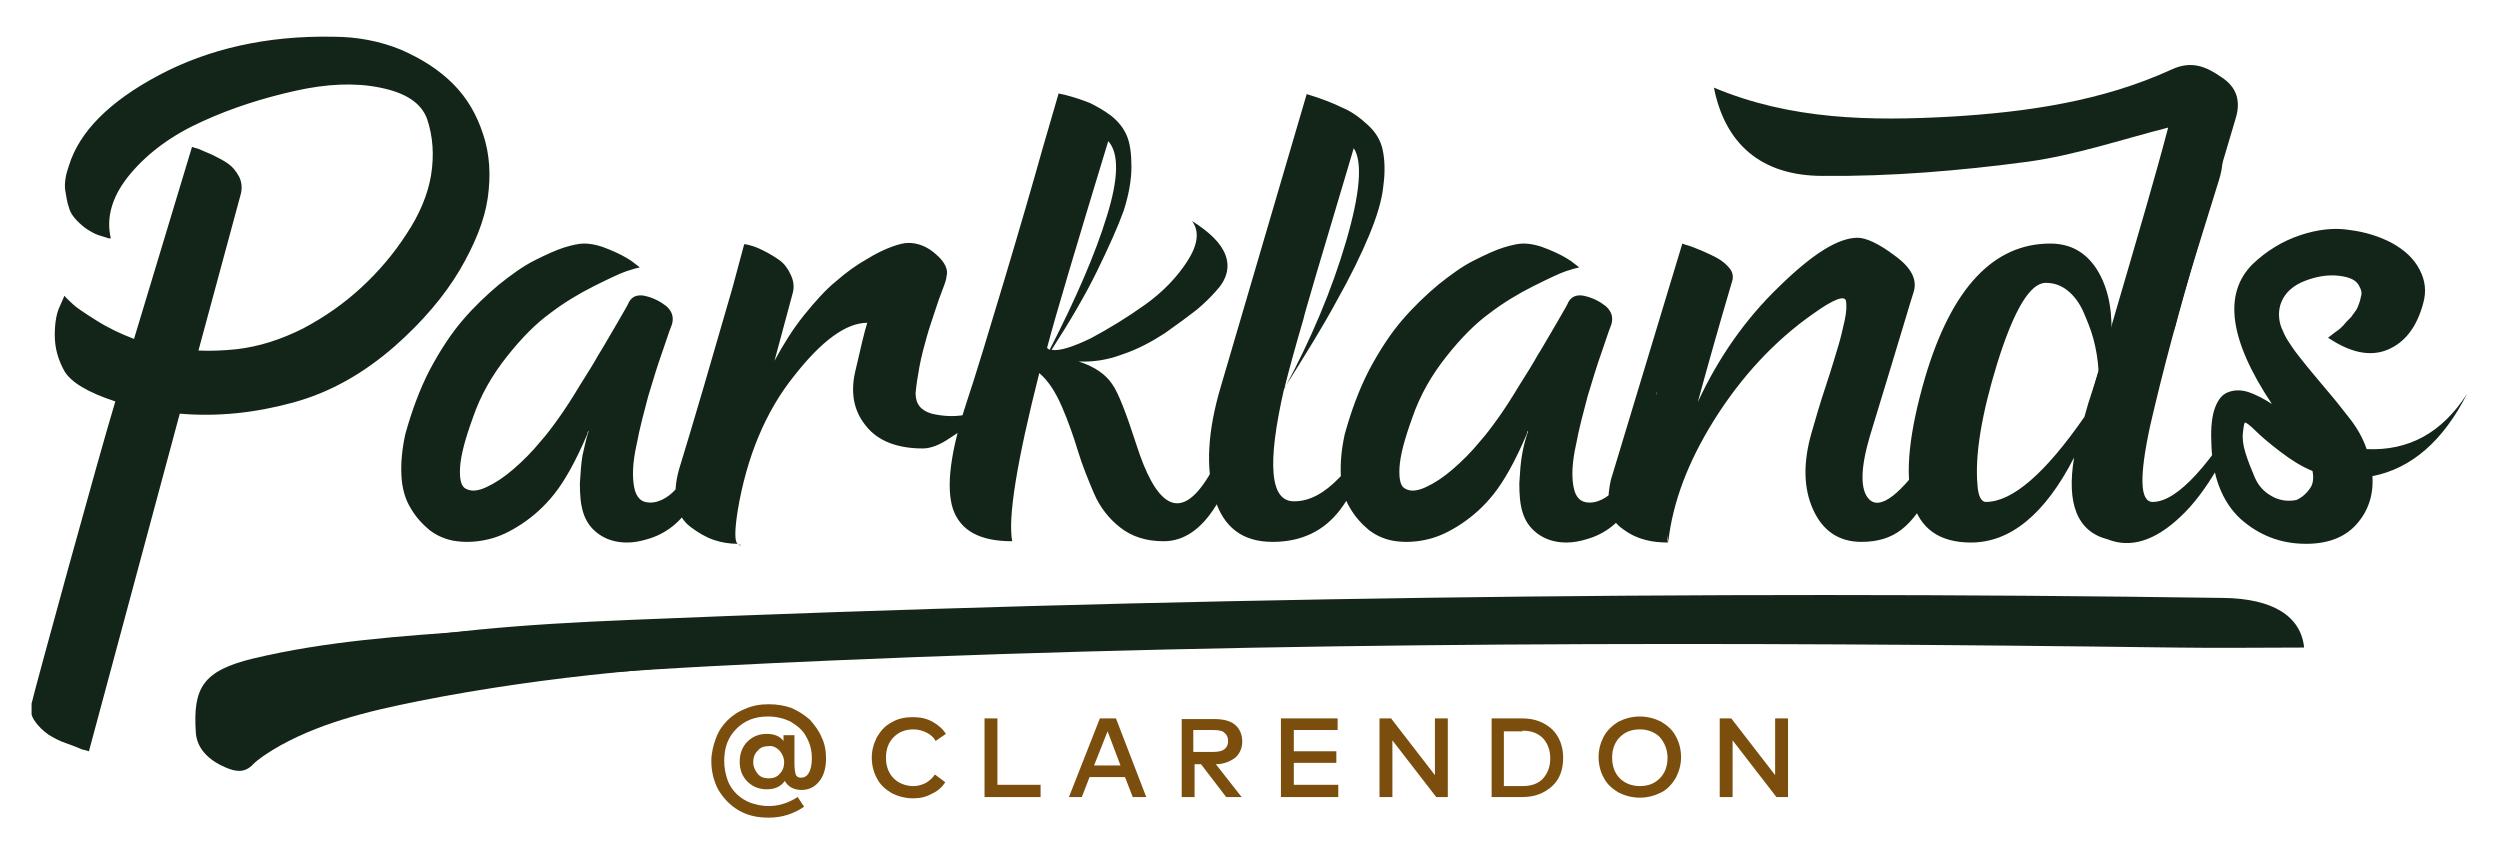 <?xml version="1.0" encoding="UTF-8"?>
<!-- Generator: Adobe Illustrator 23.1.1, SVG Export Plug-In . SVG Version: 6.00 Build 0) -->
<svg xmlns="http://www.w3.org/2000/svg" xmlns:xlink="http://www.w3.org/1999/xlink" id="Layer_1" x="0px" y="0px" viewBox="0 0 388 132" style="enable-background:new 0 0 388 132;" xml:space="preserve"> <style type="text/css"> .st0{clip-path:url(#SVGID_2_);fill:#7B4E0E;} .st1{clip-path:url(#SVGID_2_);fill:#132518;} </style> <g> <defs> <rect id="SVGID_1_" x="4.9" y="5.5" width="378.1" height="134"></rect> </defs> <clipPath id="SVGID_2_"> <use xlink:href="#SVGID_1_" style="overflow:visible;"></use> </clipPath> <path class="st0" d="M277.5,111.5h-2v8.8l-6.8-8.8h-1.8v12.2h2l0-8.8l6.8,8.8h1.8V111.5z M258.8,117.6c0,1.3-0.4,2.4-1.2,3.2 c-0.8,0.8-1.8,1.2-3.1,1.2c-1.2,0-2.3-0.4-3.1-1.2c-0.8-0.8-1.2-1.9-1.2-3.2s0.4-2.4,1.2-3.2c0.8-0.8,1.8-1.2,3.1-1.2 c1.2,0,2.3,0.4,3.1,1.2C258.3,115.2,258.8,116.3,258.8,117.6 M248.9,114.3c-0.5,1-0.8,2-0.8,3.2s0.3,2.3,0.8,3.2 c0.5,1,1.3,1.7,2.3,2.3c1,0.5,2.1,0.8,3.3,0.8c1.2,0,2.3-0.3,3.3-0.8c1-0.5,1.7-1.3,2.3-2.3c0.5-1,0.8-2,0.8-3.2s-0.3-2.3-0.8-3.2 c-0.5-1-1.3-1.7-2.3-2.3c-1-0.5-2.1-0.8-3.3-0.8c-1.2,0-2.3,0.3-3.3,0.8C250.2,112.6,249.4,113.4,248.9,114.3 M236.3,113.4 c1.4,0,2.4,0.4,3.2,1.2c0.7,0.8,1.1,1.8,1.1,3.1c0,1.3-0.4,2.3-1.1,3.1c-0.7,0.8-1.8,1.2-3.2,1.2h-2.9v-8.5H236.3z M231.5,111.5 v12.2h4.8c1.9,0,3.4-0.6,4.6-1.7c1.2-1.1,1.7-2.6,1.7-4.4c0-1.8-0.6-3.3-1.7-4.4c-1.2-1.1-2.7-1.7-4.6-1.7H231.5z M224.7,111.5h-2 v8.8l-6.8-8.8h-1.8v12.2h2l0-8.8l6.8,8.8h1.8V111.5z M207.7,121.8h-6.9v-3.4h6.6v-1.8h-6.6v-3.3h6.8v-1.8h-8.8v12.2h8.9V121.8z M188.3,113.3c0.8,0,1.4,0.1,1.7,0.4c0.4,0.3,0.6,0.7,0.6,1.3c0,0.6-0.2,1-0.6,1.3c-0.4,0.3-1,0.4-1.8,0.4h-3v-3.4H188.3z M183.4,111.5v12.2h2v-5.1h1l3.9,5.1h2.4l-4-5.1c1.2,0,2.2-0.4,3-1c0.7-0.6,1.1-1.5,1.1-2.5c0-1.1-0.4-2-1.1-2.6 c-0.7-0.6-1.8-0.9-3.2-0.9H183.4z M171.9,113.5l2,5.3h-4.1L171.9,113.5z M173.2,111.5h-2.5l-4.8,12.2h2l1.2-3.1h5.5l1.2,3.1h2.1 L173.2,111.5z M161.5,121.8h-6.7v-10.3h-2v12.2h8.7V121.8z M138.4,112.1c-1,0.5-1.7,1.3-2.3,2.3c-0.5,1-0.8,2-0.8,3.2 s0.3,2.3,0.8,3.2c0.5,1,1.3,1.7,2.3,2.3c1,0.5,2.1,0.8,3.3,0.8c1.1,0,2-0.2,2.9-0.7c0.9-0.4,1.6-1,2.1-1.8l-1.6-1.2 c-0.4,0.6-0.9,1-1.4,1.3c-0.6,0.3-1.2,0.5-1.9,0.5c-1.2,0-2.3-0.4-3.1-1.2c-0.8-0.8-1.2-1.9-1.2-3.2s0.4-2.4,1.2-3.2 c0.8-0.8,1.8-1.2,3.1-1.2c0.7,0,1.4,0.2,2,0.5c0.6,0.3,1.1,0.7,1.4,1.3l1.6-1.1c-0.5-0.8-1.2-1.4-2.1-1.9c-0.9-0.5-1.9-0.7-3-0.7 C140.5,111.3,139.4,111.5,138.4,112.1 M121,116.5c0.4,0.5,0.7,1.1,0.7,1.8c0,0.7-0.2,1.3-0.7,1.8c-0.4,0.5-1,0.7-1.7,0.7 c-0.7,0-1.3-0.2-1.7-0.7c-0.4-0.5-0.7-1.1-0.7-1.8c0-0.7,0.2-1.3,0.7-1.8c0.4-0.5,1-0.7,1.7-0.7C119.9,115.7,120.5,116,121,116.5 M123.5,114.1h-1.9v0.9c-0.6-0.8-1.5-1.1-2.6-1.1c-1.2,0-2.2,0.4-3,1.2c-0.8,0.8-1.2,1.9-1.2,3.1c0,1.3,0.4,2.3,1.2,3.1 c0.8,0.8,1.8,1.2,3,1.2c1.2,0,2.2-0.4,2.8-1.3c0.5,0.9,1.4,1.4,2.6,1.4c1.2,0,2.1-0.5,2.8-1.4c0.7-0.9,1-2.1,1-3.5 c0-1.2-0.2-2.3-0.7-3.3c-0.4-1-1.1-1.9-1.8-2.7c-0.8-0.7-1.7-1.3-2.8-1.8c-1.1-0.4-2.3-0.6-3.6-0.6c-1.3,0-2.5,0.2-3.6,0.7 c-1.1,0.4-2.1,1.1-2.8,1.8c-0.8,0.8-1.4,1.7-1.8,2.8c-0.4,1.1-0.7,2.3-0.7,3.5c0,1.7,0.4,3.2,1.1,4.5c0.8,1.3,1.8,2.4,3.2,3.2 c1.4,0.8,2.9,1.1,4.6,1.1c2.1,0,3.9-0.6,5.5-1.7l-1-1.5c-1.4,0.9-2.9,1.4-4.5,1.4c-1,0-1.9-0.2-2.8-0.5c-0.8-0.3-1.6-0.8-2.2-1.4 c-0.6-0.6-1.1-1.3-1.4-2.2c-0.3-0.9-0.5-1.8-0.5-2.9c0-2.1,0.6-3.7,1.9-5c1.3-1.3,2.9-1.9,4.9-1.9c1.3,0,2.5,0.3,3.5,0.8 c1,0.6,1.9,1.3,2.4,2.3c0.6,1,0.9,2.1,0.9,3.4c0,1.1-0.2,1.8-0.5,2.3c-0.3,0.5-0.7,0.7-1.2,0.7c-0.4,0-0.7-0.2-0.8-0.5 s-0.2-0.9-0.2-1.7V114.1z"></path> <path class="st1" d="M356.4,77.6c-1.5,0.3-2.9,0-4-0.7c-1.2-0.7-2-1.7-2.5-2.9c-0.5-1.2-1-2.4-1.4-3.7c-0.4-1.3-0.5-2.3-0.4-3.2 c0.1-0.9,0.2-1.4,0.3-1.5c0.1-0.1,0.7,0.3,1.6,1.2c0.9,0.9,2.2,2,3.9,3.3c1.7,1.3,3.3,2.3,5,3c0.2,1,0.1,1.8-0.2,2.4 C358.1,76.5,357.3,77.2,356.4,77.6 M367.3,69.7c-0.6-1.8-1.6-3.5-2.9-5.1c-0.8-1-1.7-2.2-2.9-3.6c-1.1-1.3-2-2.4-2.6-3.1 c-0.6-0.7-1.3-1.6-2.1-2.6c-0.8-1-1.3-1.8-1.7-2.4c-0.4-0.6-0.7-1.3-1-2c-0.3-0.7-0.4-1.5-0.4-2.1s0.1-1.3,0.4-2 c0.6-1.4,1.8-2.5,3.6-3.2c1.8-0.7,3.6-1,5.3-0.8c1.7,0.2,2.8,0.7,3.2,1.7c0.3,0.5,0.4,1,0.2,1.6c-0.1,0.6-0.3,1.1-0.5,1.6 c-0.2,0.5-0.6,0.9-1,1.5c-0.5,0.5-0.9,0.9-1.2,1.3c-0.3,0.3-0.7,0.7-1.2,1c-0.5,0.4-0.8,0.6-0.9,0.7c-0.1,0.1-0.3,0.2-0.3,0.2 c3.4,2.3,6.5,3,9.2,1.9c2.7-1.1,4.6-3.5,5.6-7.3c0.5-1.8,0.3-3.5-0.6-5.2c-0.9-1.7-2.3-3-4.3-4.1c-1.9-1-4.1-1.7-6.5-2 c-2.4-0.4-5-0.1-7.7,0.8c-2.7,0.9-5.2,2.4-7.4,4.5c-4.6,4.6-3.6,11.8,3,21.7c-1.2-0.8-2.4-1.4-3.5-1.8c-1.1-0.4-2.2-0.4-3.1-0.1 c-1,0.3-1.7,1.1-2.2,2.4c-0.5,1.3-0.7,3.1-0.6,5.4c0.1,5.3,1.7,9.3,4.5,11.9c2.9,2.6,6.3,3.9,10.2,3.9c3.4,0,6-1,7.8-3 c1.8-2,2.7-4.5,2.5-7.5c6.1-1.2,11-5.5,14.7-12.8C379,67.2,373.8,70,367.3,69.7 M323.5,64.7c-6.1,8.8-11.2,13.2-15.3,13.2 c-0.7,0-1.2-0.9-1.3-2.7c-0.4-4.5,0.6-10.8,3.1-18.9c2.6-8.3,5.1-12.4,7.5-12.4c1.3,0,2.4,0.4,3.4,1.2c1,0.8,1.8,1.9,2.4,3.2 c0.6,1.4,1.2,2.8,1.6,4.3c0.4,1.5,0.7,3.2,0.8,5c-0.6,1.9-1.1,3.5-1.6,5C323.9,63.3,323.7,64,323.5,64.7 M333.7,66.1 c0.9-3.9,2-8.4,3.4-13.6c1.4-5.1,2.6-9.5,3.7-13c1.1-3.5,2.3-7.4,3.6-11.6c1.3-4.2-0.2-5.9-0.1-6.4c0.4-1.2,2-3,0.5-4.1 c-1.5-1-2.8-1.7-3.8-2c-1-0.3-0.6,2.5-1.3,2.3c-2.1,0-11.7,32.9-12,33.8c0.1-4-0.7-7.3-2.4-9.9c-1.7-2.5-4-3.8-7.1-3.8 c-8.8,0-15.3,6.9-19.4,20.7c-5,17.1-2.7,25.7,7.1,25.7c6.1,0,11.5-4.4,16-13.2c-1.2,7.2,0.5,11.5,5.2,12.7 c3.5,1.4,7.3,0.3,11.3-3.5c4-3.7,7.7-10.2,11.3-19.3c-6.6,11.3-11.8,17-15.6,17C332.1,77.9,332,74,333.7,66.1 M297,45.3 c0.6-1.9-0.4-3.8-2.9-5.6c-2.5-1.9-4.5-2.8-5.8-2.8c-3,0-7,2.5-12.2,7.6c-5.2,5-9.4,11-12.6,17.9c1.5-5.5,3.3-11.9,5.4-19 c0.1-0.6,0-1.2-0.5-1.8c-0.5-0.6-1.1-1.1-1.8-1.5c-0.7-0.4-1.6-0.8-2.5-1.2c-1-0.4-1.7-0.7-2.1-0.8c-0.4-0.1-0.7-0.2-0.9-0.3 L250,74.5c-0.4,1.9-0.5,3.5-0.2,4.7c0.3,1.2,1,2.2,2.2,3c1.1,0.8,2.2,1.3,3.4,1.6c1.1,0.3,2.3,0.4,3.5,0.4 c-0.1-0.1-0.1-0.3-0.1-0.5V83c0.1,0.7,0.1,1.1,0.1,1.2c0.7-6.3,3.1-12.5,7-18.8c4.3-6.9,9.5-12.5,15.5-16.7c3.2-2.3,4.9-2.9,5.1-2 c0.1,0.7,0.1,1.6-0.2,3c-0.3,1.3-0.6,2.7-1,4c-0.4,1.3-1,3.4-1.9,6.1c-0.9,2.7-1.6,5.1-2.2,7.2c-1.4,4.8-1.3,8.8,0.2,12.1 c1.5,3.3,4,5,7.5,5c2.5,0,4.5-0.6,6.2-1.9c1.7-1.3,3.4-3.6,5-6.9c1.6-3.4,3.3-8.2,5.1-14.4c-2,3.6-3.9,6.7-5.7,9.3 c-4.5,6.6-7.7,9-9.4,7.3c-1.4-1.4-1.4-4.7,0.1-9.8C294.7,53,296.9,45.5,297,45.3 M256.7,62.7c-0.3,1-0.6,1.9-0.9,2.8 c-0.3,0.9-0.7,2-1.1,3.2c-0.4,1.2-0.9,2.4-1.5,3.4c-0.6,1-1.2,2-1.8,2.9c-0.6,0.9-1.4,1.7-2.2,2.2c-0.8,0.5-1.6,0.8-2.5,0.8 c-1.4,0-2.2-0.8-2.5-2.5c-0.3-1.7-0.2-3.8,0.4-6.5c0.5-2.7,1.2-5.2,1.8-7.5c0.7-2.3,1.4-4.7,2.3-7.2c0.8-2.4,1.3-3.8,1.4-4 c0.3-1.1,0-2-0.9-2.8c-0.9-0.7-2-1.3-3.4-1.6c-1.1-0.2-1.9,0.1-2.4,1c0,0.1-0.6,1.2-1.9,3.4c-1.3,2.2-2.2,3.8-2.9,4.9 c-0.6,1.1-1.6,2.7-2.8,4.6c-1.2,2-2.3,3.7-3.3,5.1c-1,1.4-1.9,2.6-2.8,3.6c-1.3,1.6-2.7,3-4.2,4.3c-1.5,1.3-2.9,2.2-4.2,2.8 c-1.3,0.6-2.3,0.7-3.1,0.3c-0.8-0.3-1.1-1.4-1-3.3c0.1-1.9,0.8-4.5,2-7.8c1.2-3.5,3-6.6,5.3-9.5c2.3-2.9,4.5-5.1,6.7-6.7 c2.1-1.6,4.4-3,6.8-4.2c2.4-1.2,4.1-2,5-2.3c0.9-0.3,1.6-0.5,2.1-0.6l-1.3-1c-0.9-0.6-2-1.2-3.5-1.8c-1.4-0.6-2.7-0.9-3.9-0.9 c-0.7,0-1.7,0.2-3,0.6c-1.3,0.4-2.8,1.1-4.6,2c-1.8,0.9-3.6,2.2-5.6,3.8c-1.9,1.6-3.8,3.4-5.6,5.5c-1.8,2.1-3.5,4.7-5.1,7.7 c-1.6,3.1-2.8,6.4-3.8,10c-0.5,2.3-0.7,4.4-0.6,6.4c0.1,2,0.6,3.7,1.4,5c0.8,1.4,1.8,2.5,3,3.5c1.2,0.9,2.6,1.5,4.2,1.7 c1.6,0.2,3.2,0.1,4.9-0.3c1.7-0.4,3.4-1.2,5.2-2.4c1.8-1.2,3.5-2.7,5-4.6c1.6-2,3.3-5,5.1-9.2c0.1-0.2,0.1-0.3,0.1-0.4 c0.1-0.3,0.2-0.3,0.1,0c-0.4,1.2-0.7,2.4-0.9,3.6c-0.2,1.2-0.3,2.6-0.4,4.3c0,1.7,0.1,3.2,0.5,4.5c0.4,1.3,1.1,2.4,2.3,3.3 c1.2,0.9,2.7,1.4,4.5,1.4c1.1,0,2.1-0.2,3.1-0.5c5.8-1.6,9.3-7.3,10.6-17.2l0.3-5.7C257.2,61.1,257,61.7,256.7,62.7 M210.1,23 c1.4,2.1,1,7-1.2,14.5c-2.2,7.5-5.4,15.1-9.6,22.9c0.8-3.2,1.8-6.8,3-10.9C202.3,49.2,204.9,40.4,210.1,23 M199.3,60.3 c3.2-5.1,6-9.6,8.1-13.5c2.2-3.9,3.9-7.4,5.1-10.3c1.2-2.9,2-5.5,2.2-7.7c0.3-2.2,0.2-4.1-0.1-5.5c-0.3-1.5-1.1-2.8-2.3-3.9 c-1.2-1.1-2.5-2.1-4-2.7c-1.4-0.7-3.2-1.4-5.5-2.1l-13.3,45.3c-2.1,7-2.4,12.8-1,17.4c1.4,4.6,4.4,6.8,9,6.8c4.5,0,8-1.7,10.5-5 c2.5-3.3,5.2-9.4,8-18.3c-3,6.4-5.7,10.8-8.1,13.3c-2.4,2.5-4.7,3.7-7,3.7C197.1,77.9,196.6,72.1,199.3,60.3 M172,21.9 c1.7,1.9,1.6,5.8-0.2,11.6c-1.8,5.9-4.8,12.8-8.9,20.8c-0.1-0.1-0.3-0.2-0.4-0.3C163.9,48.7,167.1,38,172,21.9 M172.6,59.6 c-1-1.5-2.7-2.7-5.2-3.5c2.2,0.1,4.4-0.2,6.8-1.1c2.4-0.8,4.6-2,6.6-3.3c2-1.4,3.6-2.6,4.9-3.6c1.2-1,2.2-2,3-2.9 c1.7-1.8,2.2-3.7,1.5-5.6c-0.7-1.9-2.5-3.6-5.2-5.3c1.2,1.6,0.9,3.7-0.7,6.2c-1.6,2.5-3.8,4.8-6.6,6.8c-2.8,2-5.6,3.7-8.4,5.2 c-2.9,1.4-4.9,2-6.1,1.8c2.9-4.5,5.3-8.6,7.1-12.3s3.2-6.8,4.1-9.3c0.8-2.5,1.2-4.8,1.2-6.8c0-2-0.2-3.6-0.7-4.8 c-0.5-1.2-1.3-2.2-2.4-3.1c-1.2-0.9-2.3-1.5-3.3-2c-1-0.4-2.4-0.9-4-1.3c-0.4-0.1-0.6-0.1-0.9-0.2l-2.5,8.6 c-1.6,5.7-3.6,12.6-6,20.6c-2.4,8-4.3,14.3-5.8,18.8c-2.5,7.6-3.2,13.1-2.1,16.5c1.2,3.4,4.2,5,9.2,5c-0.7-3.6,0.7-12.3,4.2-26.1 c1.4,1.2,2.5,2.9,3.5,5.2c1,2.3,1.8,4.6,2.5,6.9c0.7,2.3,1.6,4.5,2.5,6.6c0.9,2.1,2.3,3.9,4.1,5.3c1.8,1.4,4,2.1,6.7,2.1 c3.1,0,5.8-1.8,8.1-5.5c2.3-3.7,3.7-9.6,4.2-17.7c-2.1,6.8-4.1,11.5-6.1,14.3c-3.9,5.5-7.4,3.5-10.5-6.3 C174.8,64.2,173.6,61,172.6,59.6 M142.7,56.9c0.3-1.6,0.7-3.1,1.1-4.5c0.4-1.5,0.9-2.8,1.3-4.1c0.4-1.2,0.8-2.4,1.2-3.4 c0.4-1,0.6-1.7,0.6-2c0.3-1-0.2-2.2-1.6-3.4c-1.3-1.2-2.8-1.8-4.3-1.8c-0.7,0-1.5,0.2-2.6,0.6c-1.1,0.4-2.4,1-4,2 c-1.6,0.9-3.1,2-4.7,3.4c-1.6,1.3-3.2,3.1-4.9,5.2c-1.7,2.1-3.2,4.5-4.6,7.1c1.6-5.9,2.5-9.3,2.8-10.4c0.3-1,0.2-2-0.3-3 c-0.4-0.9-1-1.7-1.7-2.2c-0.7-0.5-1.5-1-2.5-1.5c-1-0.5-1.6-0.7-2-0.8c-0.4-0.1-0.7-0.2-1-0.2l-1.8,6.7c-1.3,4.5-2.8,9.7-4.5,15.5 c-1.7,5.8-3,10.1-3.8,12.7c-0.6,2.1-0.7,4-0.4,5.4c0.3,1.5,1,2.7,2.2,3.6c1.2,0.9,2.4,1.6,3.6,2c1.2,0.4,2.4,0.6,3.7,0.6 c-0.5-0.3-0.5-2,0-5.2c1.4-8.3,4.3-15.3,8.7-20.8c4.3-5.5,8.1-8.3,11.4-8.3c-0.4,1.2-1,3.8-1.9,7.7c-0.7,3.2-0.2,6,1.7,8.3 c1.8,2.3,4.8,3.5,8.8,3.5c1.2,0,2.6-0.5,4.2-1.6c1.6-1,2.7-1.9,3.3-2.5c0.6-0.7,1.1-1.2,1.5-1.6l-2.5,0.5c-1.7,0.3-3.4,0.2-5.1-0.2 c-1.7-0.5-2.5-1.5-2.5-3.2C142.2,59.9,142.4,58.5,142.7,56.9 M114.6,84.5c0.1,0.1,0.3,0.2,0.4,0.1 C114.9,84.6,114.8,84.5,114.6,84.5 M110.9,62.7c-0.3,1-0.6,1.9-0.9,2.8c-0.3,0.9-0.6,2-1.1,3.2c-0.4,1.2-0.9,2.4-1.5,3.4 c-0.6,1-1.2,2-1.8,2.9c-0.6,0.9-1.4,1.7-2.2,2.2c-0.8,0.5-1.6,0.8-2.5,0.8c-1.4,0-2.2-0.8-2.5-2.5c-0.3-1.7-0.2-3.8,0.4-6.5 c0.5-2.7,1.2-5.2,1.8-7.5c0.7-2.3,1.4-4.7,2.3-7.2c0.8-2.4,1.3-3.8,1.4-4c0.3-1.1,0-2-0.9-2.8c-0.9-0.7-2-1.3-3.4-1.6 c-1.1-0.2-1.9,0.1-2.4,1c0,0.1-0.6,1.2-1.9,3.4c-1.3,2.2-2.2,3.8-2.9,4.9c-0.6,1.1-1.6,2.7-2.8,4.6c-1.2,2-2.3,3.7-3.3,5.1 c-1,1.4-1.9,2.6-2.8,3.6c-1.3,1.6-2.7,3-4.2,4.3c-1.5,1.3-2.9,2.2-4.2,2.8c-1.3,0.6-2.3,0.7-3.1,0.3c-0.8-0.3-1.1-1.4-1-3.3 c0.1-1.9,0.8-4.5,2-7.8c1.2-3.5,3-6.6,5.3-9.5c2.3-2.9,4.5-5.1,6.7-6.7c2.1-1.6,4.4-3,6.8-4.2c2.4-1.2,4.1-2,5-2.3 c0.9-0.3,1.6-0.5,2.1-0.6l-1.3-1c-0.9-0.6-2-1.2-3.5-1.8c-1.4-0.6-2.7-0.9-3.9-0.9c-0.7,0-1.7,0.2-3,0.6c-1.3,0.4-2.8,1.1-4.6,2 c-1.8,0.9-3.6,2.2-5.6,3.8c-1.9,1.6-3.8,3.4-5.6,5.5c-1.8,2.1-3.5,4.7-5.1,7.7c-1.6,3.1-2.8,6.4-3.8,10c-0.5,2.3-0.7,4.4-0.6,6.4 c0.1,2,0.6,3.7,1.4,5c0.8,1.4,1.8,2.5,3,3.5c1.2,0.9,2.6,1.5,4.2,1.7c1.6,0.2,3.2,0.1,4.9-0.3c1.7-0.4,3.4-1.2,5.2-2.4 c1.8-1.2,3.5-2.7,5-4.6c1.6-2,3.3-5,5.1-9.2c0.1-0.2,0.1-0.3,0.1-0.4c0.1-0.3,0.2-0.3,0.1,0c-0.4,1.2-0.6,2.4-0.9,3.6 c-0.2,1.2-0.3,2.6-0.4,4.3c0,1.7,0.1,3.2,0.5,4.5c0.4,1.3,1.1,2.4,2.3,3.3c1.2,0.9,2.7,1.4,4.5,1.4c1.1,0,2.1-0.2,3.1-0.5 c5.8-1.6,9.3-7.3,10.6-17.2l0.3-5.7C111.3,61.1,111.1,61.7,110.9,62.7 M24.6,11.7c-7.7,4.1-12.3,8.8-13.9,14 c-0.5,1.4-0.7,2.6-0.6,3.7c0.2,1.1,0.3,2,0.6,2.8c0.2,0.8,0.7,1.5,1.3,2.1c0.6,0.6,1.2,1.1,1.7,1.4c0.5,0.3,1,0.6,1.6,0.8 c0.6,0.2,1,0.3,1.3,0.4c0.2,0.1,0.4,0.1,0.6,0.1c-0.8-3.4,0.3-6.8,3.1-10.1c2.8-3.3,6.5-6,11.2-8.1c4.6-2.1,9.4-3.6,14.3-4.7 s9.3-1.3,13.2-0.5c4,0.8,6.4,2.4,7.3,4.9c0.9,2.7,1.1,5.6,0.6,8.7c-0.5,3-1.8,6.1-3.8,9.1c-2,3.1-4.3,5.8-7,8.3 c-2.7,2.5-5.7,4.6-9.1,6.4c-3.4,1.7-6.8,2.8-10.3,3.2c-2,0.2-4,0.3-5.9,0.2L37.4,30c0.2-0.9,0.1-1.8-0.3-2.6c-0.5-0.9-1-1.5-1.7-2 c-0.7-0.5-1.5-0.9-2.5-1.4c-1-0.4-1.6-0.7-2.1-0.9c-0.4-0.1-0.7-0.2-1-0.3l-9,29.8c-2.1-0.8-4-1.7-5.9-2.9c-1.9-1.2-3.1-2-3.6-2.5 c-0.5-0.5-1-0.9-1.3-1.3l-0.7,1.6c-0.5,1-0.8,2.5-0.8,4.5s0.5,3.8,1.5,5.6c1,1.7,3.6,3.3,7.9,4.7c-2.5,8.2-12.7,45.4-13,46.9 c-0.2,1-0.1,1.9,0.5,2.7c0.6,0.9,1.3,1.5,2.1,2.1c0.8,0.5,1.7,1,2.9,1.4c1.1,0.4,1.9,0.7,2.3,0.9c0.5,0.1,0.8,0.2,1.1,0.3 l14.1-52.4c5.8,0.5,11.6-0.1,17.5-1.7c5.9-1.6,11.1-4.6,15.9-8.8c4.3-3.8,7.6-7.7,10-11.7c2.4-4.1,3.9-7.8,4.4-11.3 c0.5-3.5,0.3-6.8-0.7-9.8c-1-3.1-2.5-5.7-4.7-7.9c-2.2-2.2-4.9-3.9-8.1-5.3c-3.2-1.3-6.7-2-10.5-2C41.4,5.5,32.3,7.6,24.6,11.7"></path> <path class="st1" d="M357.6,100.5c-6.7,0-13.3,0.1-20,0c-69.5-0.9-138.9-1-208.3,2c-25.1,1.1-50.2,2.3-74.7,6.4 c-8,1.3-15.6,3.6-23.8,5.5c-0.1-0.4,22.1-12.5,22.2-13.6c14.3-2.8,27.7-3.9,45-4.6c82.2-3.4,164.9-4.6,247.1-3.4 C352.7,92.9,357.1,95.6,357.6,100.5"></path> <path class="st1" d="M148.1,139.5c0-0.1,0-0.1,0-0.2"></path> <path class="st1" d="M323.1,66.9c3.1-11.5,6.6-23,9.9-34.5c1.2-4.2,2.4-8.4,3.5-12.6c-7.4,1.9-14.5,4.3-21.8,5.3 c-10.5,1.4-21.2,2.3-31.8,2.2c-9.7,0-15.2-5.1-16.9-13.7c11.9,5,24.3,5.2,36.8,4.5c11.8-0.7,23.5-2.4,34.2-7.3 c3.2-1.5,5.5-0.4,7.8,1.2c2.3,1.5,3,3.6,2.2,6.3c-3,10-5.9,19.9-8.8,29.9c-0.2,0.6-0.3,1.3-0.7,2.8"></path> <path class="st1" d="M126.3,102.4c-20.6,0.7-41.1,2.4-61.3,6.4c-8,1.6-15.9,3.5-22.7,7.6c-1.1,0.7-2.2,1.4-3,2.2 c-1.3,1.4-2.7,1.2-4.3,0.5c-2.6-1.1-4.4-2.9-4.6-5.3c-0.5-7.1,1.1-9.7,8.9-11.6c11.3-2.7,23-3.5,34.6-4.3"></path> </g> </svg>
